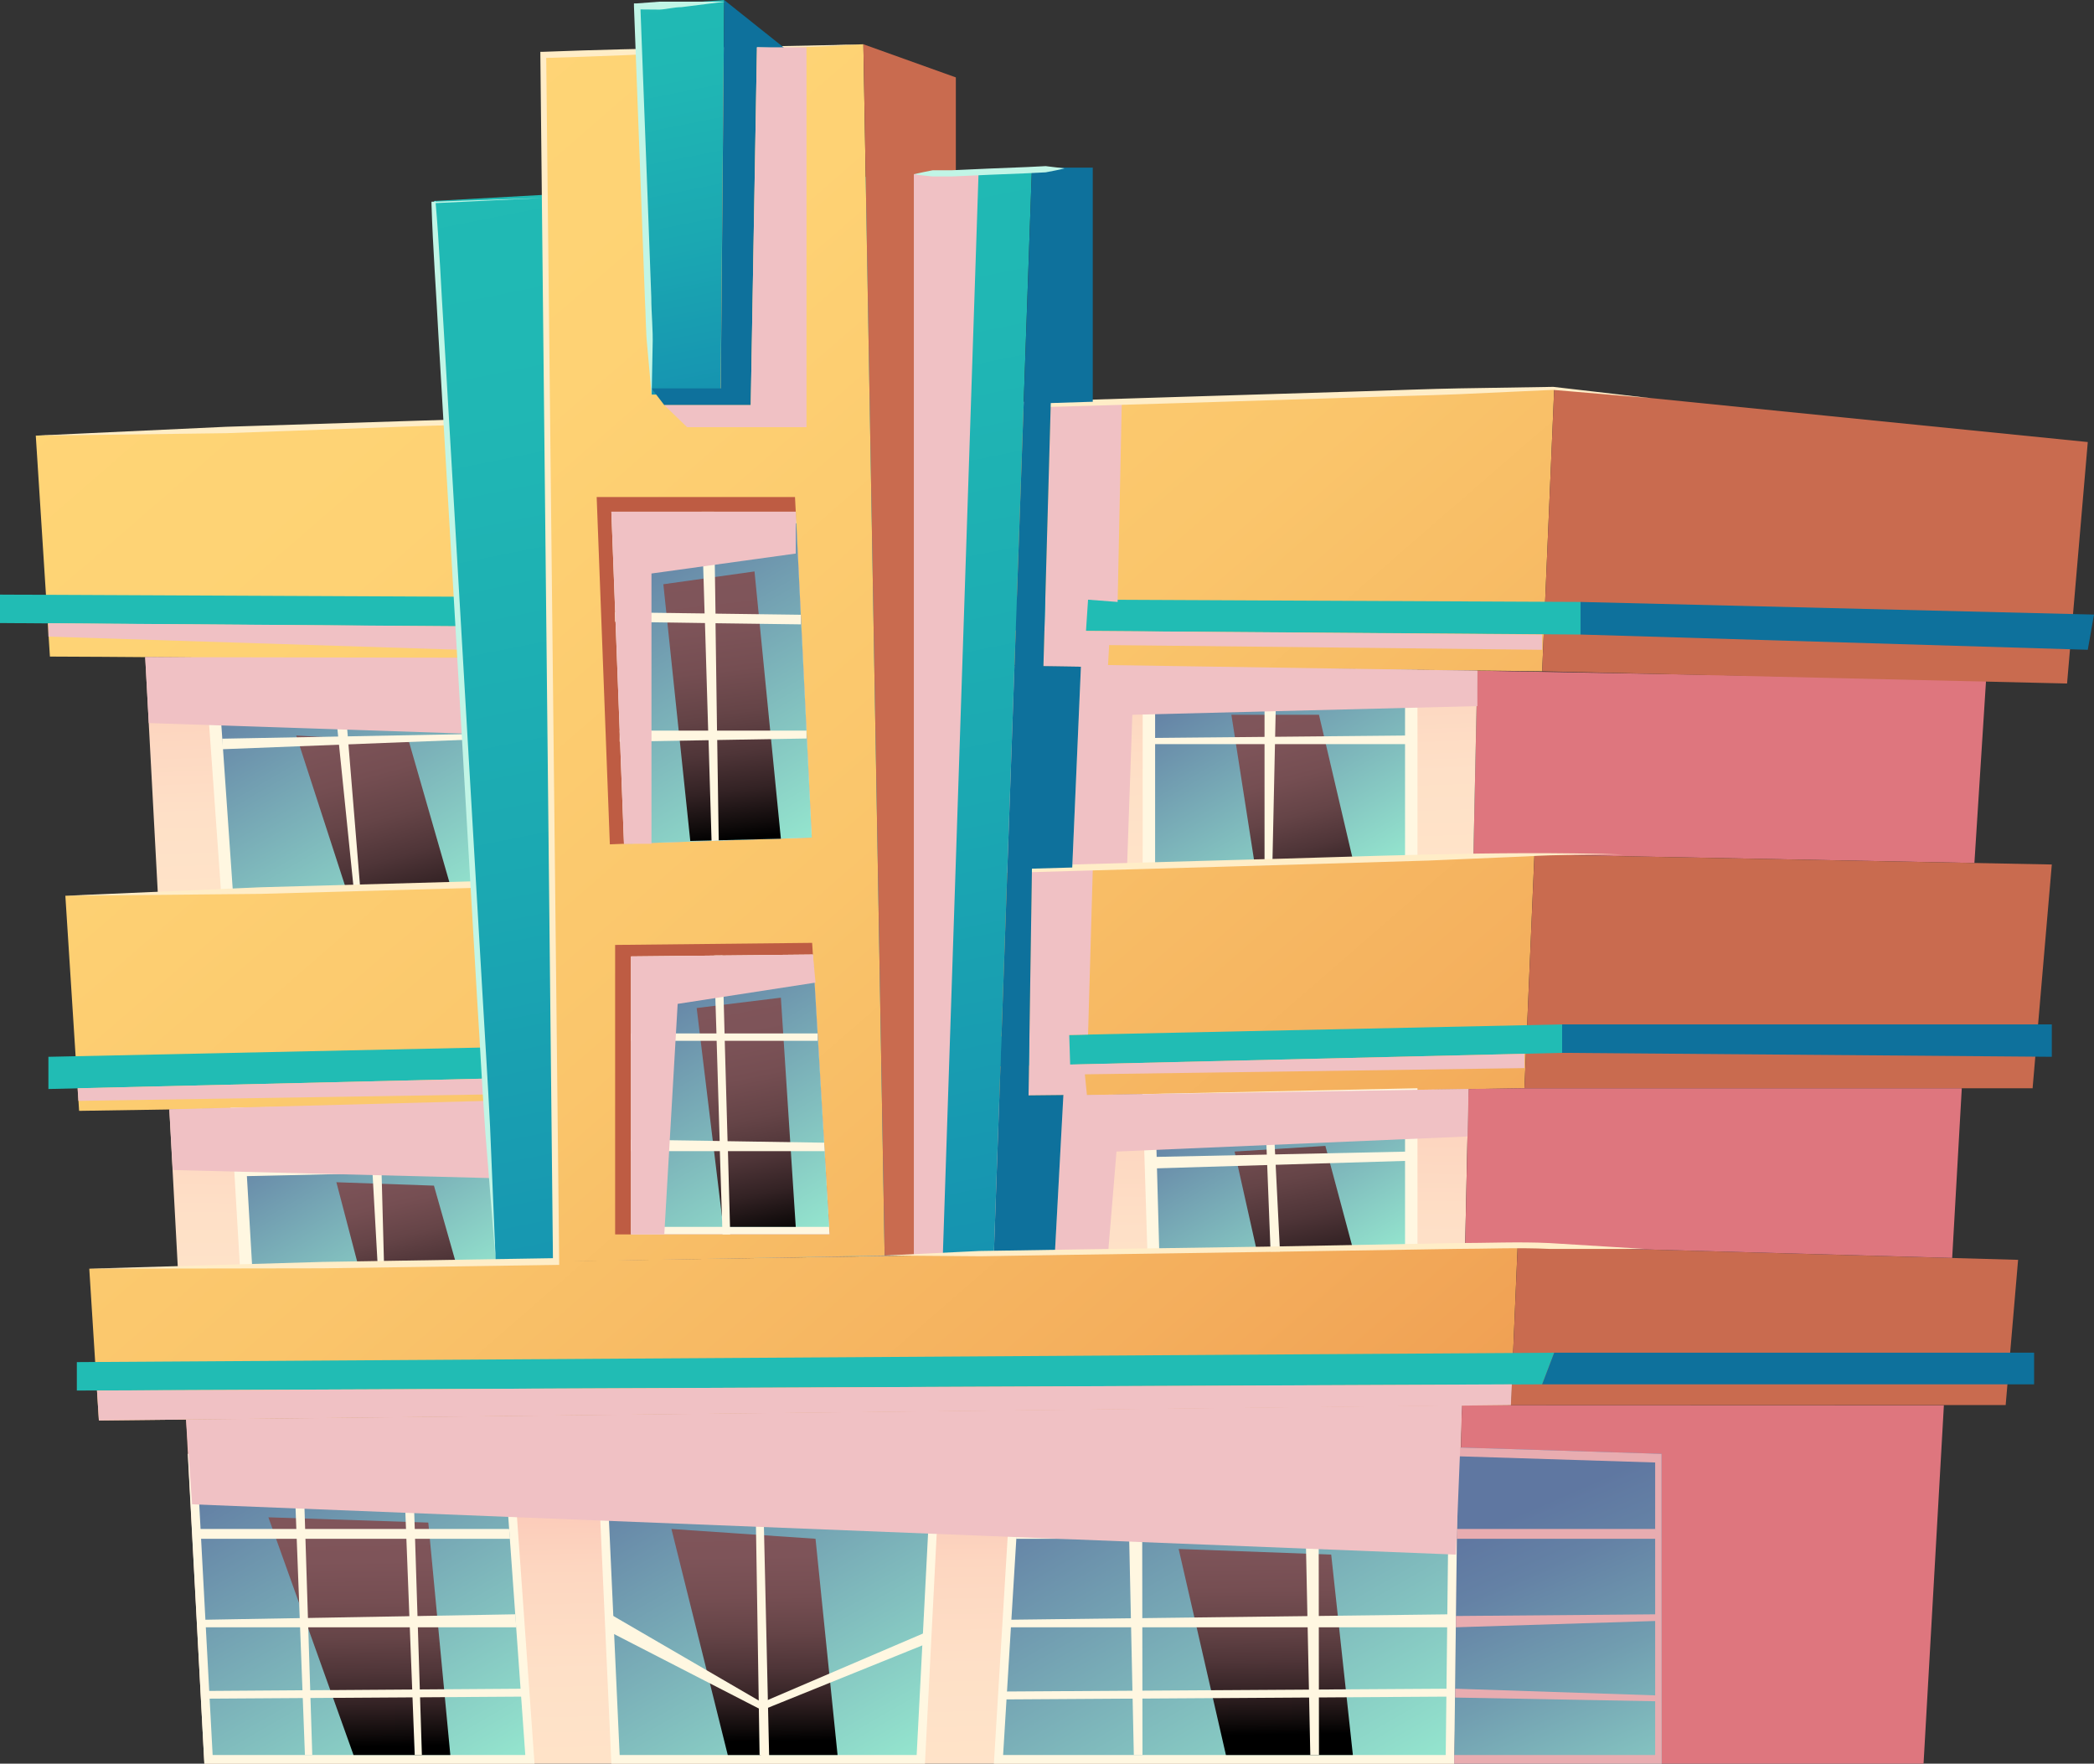 <svg xmlns="http://www.w3.org/2000/svg" xmlns:xlink="http://www.w3.org/1999/xlink" viewBox="0 0 111.18 93.64"><rect x="0" y="0" width="111.18" height="93.64" fill="#333333" stroke="none"/><defs><style>.cls-1{isolation:isolate;}.cls-2{fill:#de767e;}.cls-3{fill:url(#Áĺçűě_ííűé_ăđŕäčĺíň_228);}.cls-4{fill:url(#Áĺçűě_ííűé_ăđŕäčĺíň_419);}.cls-5{fill:url(#Áĺçűě_ííűé_ăđŕäčĺíň_419-2);}.cls-6{fill:url(#Áĺçűě_ííűé_ăđŕäčĺíň_419-3);}.cls-7{fill:#c96b4f;}.cls-8{fill:url(#Áĺçűě_ííűé_ăđŕäčĺíň_228-2);}.cls-9{fill:url(#Áĺçűě_ííűé_ăđŕäčĺíň_228-3);}.cls-10{fill:#fff7e1;}.cls-11{fill:url(#Áĺçűě_ííűé_ăđŕäčĺíň_119);}.cls-12,.cls-14,.cls-16,.cls-18,.cls-23,.cls-25,.cls-28,.cls-35,.cls-37{mix-blend-mode:screen;}.cls-12{fill:url(#Áĺçűě_ííűé_ăđŕäčĺíň_118);}.cls-13{fill:url(#Áĺçűě_ííűé_ăđŕäčĺíň_119-2);}.cls-14{fill:url(#Áĺçűě_ííűé_ăđŕäčĺíň_118-2);}.cls-15{fill:url(#Áĺçűě_ííűé_ăđŕäčĺíň_119-3);}.cls-16{fill:url(#Áĺçűě_ííűé_ăđŕäčĺíň_118-3);}.cls-17{fill:url(#Áĺçűě_ííűé_ăđŕäčĺíň_119-4);}.cls-18{fill:url(#Áĺçűě_ííűé_ăđŕäčĺíň_118-4);}.cls-19{fill:#21bcb4;}.cls-20{fill:#0e719c;}.cls-21{fill:#f0c1c4;mix-blend-mode:multiply;}.cls-22{fill:url(#Áĺçűě_ííűé_ăđŕäčĺíň_119-5);}.cls-23{fill:url(#Áĺçűě_ííűé_ăđŕäčĺíň_118-5);}.cls-24{fill:url(#Áĺçűě_ííűé_ăđŕäčĺíň_119-6);}.cls-25{fill:url(#Áĺçűě_ííűé_ăđŕäčĺíň_118-6);}.cls-26{fill:url(#Áĺçűě_ííűé_ăđŕäčĺíň_418);}.cls-27{fill:url(#Áĺçűě_ííűé_ăđŕäčĺíň_119-7);}.cls-28{fill:url(#Áĺçűě_ííűé_ăđŕäčĺíň_118-7);}.cls-29{fill:#e8acb0;}.cls-30{fill:#ffedc7;}.cls-31{fill:url(#Áĺçűě_ííűé_ăđŕäčĺíň_378);}.cls-32{fill:url(#Áĺçűě_ííűé_ăđŕäčĺíň_419-4);}.cls-33{fill:#be5c43;}.cls-34{fill:url(#Áĺçűě_ííűé_ăđŕäčĺíň_119-8);}.cls-35{fill:url(#Áĺçűě_ííűé_ăđŕäčĺíň_118-8);}.cls-36{fill:url(#Áĺçűě_ííűé_ăđŕäčĺíň_119-9);}.cls-37{fill:url(#Áĺçűě_ííűé_ăđŕäčĺíň_118-9);}.cls-38{fill:url(#Áĺçűě_ííűé_ăđŕäčĺíň_378-2);}.cls-39{fill:#c1f5e6;}</style><linearGradient id="Áĺçűě_ííűé_ăđŕäčĺíň_228" x1="44.01" y1="94.98" x2="43.62" y2="65.81" gradientUnits="userSpaceOnUse"><stop offset="0" stop-color="#ffe4c9"/><stop offset="0.22" stop-color="#fee0c7"/><stop offset="0.41" stop-color="#fdd6c0"/><stop offset="0.59" stop-color="#fac3b5"/><stop offset="0.77" stop-color="#f5aaa6"/><stop offset="0.95" stop-color="#f08992"/><stop offset="1" stop-color="#ee7d8b"/></linearGradient><linearGradient id="Áĺçűě_ííűé_ăđŕäčĺíň_419" x1="4.3" y1="7.8" x2="76.48" y2="90.93" gradientUnits="userSpaceOnUse"><stop offset="0.01" stop-color="#ffd677"/><stop offset="0.24" stop-color="#fed274"/><stop offset="0.5" stop-color="#fac56b"/><stop offset="0.76" stop-color="#f4af5d"/><stop offset="1" stop-color="#ed954c"/></linearGradient><linearGradient id="Áĺçűě_ííűé_ăđŕäčĺíň_419-2" x1="16.26" y1="-2.59" x2="88.44" y2="80.55" xlink:href="#Áĺçűě_ííűé_ăđŕäčĺíň_419"/><linearGradient id="Áĺçűě_ííűé_ăđŕäčĺíň_419-3" x1="-4.87" y1="15.75" x2="67.32" y2="98.89" xlink:href="#Áĺçűě_ííűé_ăđŕäčĺíň_419"/><linearGradient id="Áĺçűě_ííűé_ăđŕäčĺíň_228-2" x1="43.5" y1="47.52" x2="42.66" y2="23.05" xlink:href="#Áĺçűě_ííűé_ăđŕäčĺíň_228"/><linearGradient id="Áĺçűě_ííűé_ăđŕäčĺíň_228-3" x1="43.32" y1="70.64" x2="43.66" y2="45.16" xlink:href="#Áĺçűě_ííűé_ăđŕäčĺíň_228"/><linearGradient id="Áĺçűě_ííűé_ăđŕäčĺíň_119" x1="23.41" y1="48.8" x2="14.73" y2="33.75" gradientUnits="userSpaceOnUse"><stop offset="0" stop-color="#94e5ce"/><stop offset="1" stop-color="#5f77a1"/></linearGradient><linearGradient id="Áĺçűě_ííűé_ăđŕäčĺíň_118" x1="17.63" y1="35.01" x2="21.77" y2="50.21" gradientUnits="userSpaceOnUse"><stop offset="0" stop-color="#81565b"/><stop offset="0.24" stop-color="#7e5459"/><stop offset="0.41" stop-color="#754e52"/><stop offset="0.56" stop-color="#654447"/><stop offset="0.7" stop-color="#4f3538"/><stop offset="0.83" stop-color="#332224"/><stop offset="0.95" stop-color="#100b0b"/><stop offset="1"/></linearGradient><linearGradient id="Áĺçűě_ííűé_ăđŕäčĺíň_119-2" x1="23.87" y1="69.29" x2="16.85" y2="57.12" xlink:href="#Áĺçűě_ííűé_ăđŕäčĺíň_119"/><linearGradient id="Áĺçűě_ííűé_ăđŕäčĺíň_118-2" x1="19.77" y1="59.28" x2="22.34" y2="70.68" xlink:href="#Áĺçűě_ííűé_ăđŕäčĺíň_118"/><linearGradient id="Áĺçűě_ííűé_ăđŕäčĺíň_119-3" x1="71.57" y1="47.32" x2="64.14" y2="34.46" xlink:href="#Áĺçűě_ííűé_ăđŕäčĺíň_119"/><linearGradient id="Áĺçűě_ííűé_ăđŕäčĺíň_118-3" x1="66.87" y1="36.24" x2="70.11" y2="48.87" xlink:href="#Áĺçűě_ííűé_ăđŕäčĺíň_118"/><linearGradient id="Áĺçűě_ííűé_ăđŕäčĺíň_119-4" x1="71.35" y1="68.12" x2="64.8" y2="56.77" xlink:href="#Áĺçűě_ííűé_ăđŕäčĺíň_119"/><linearGradient id="Áĺçűě_ííűé_ăđŕäčĺíň_118-4" x1="66.84" y1="54.46" x2="69.75" y2="68.98" xlink:href="#Áĺçűě_ííűé_ăđŕäčĺíň_118"/><linearGradient id="Áĺçűě_ííűé_ăđŕäčĺíň_119-5" x1="24.61" y1="95.07" x2="13.53" y2="75.88" xlink:href="#Áĺçűě_ííűé_ăđŕäčĺíň_119"/><linearGradient id="Áĺçűě_ííűé_ăđŕäčĺíň_118-5" x1="18.99" y1="79.76" x2="19.16" y2="92.73" xlink:href="#Áĺçűě_ííűé_ăđŕäčĺíň_118"/><linearGradient id="Áĺçűě_ííűé_ăđŕäčĺíň_119-6" x1="71.45" y1="96.24" x2="59.08" y2="74.83" xlink:href="#Áĺçűě_ííűé_ăđŕäčĺíň_119"/><linearGradient id="Áĺçűě_ííűé_ăđŕäčĺíň_118-6" x1="67.09" y1="79.14" x2="67.26" y2="92.1" xlink:href="#Áĺçűě_ííűé_ăđŕäčĺíň_118"/><linearGradient id="Áĺçűě_ííűé_ăđŕäčĺíň_418" x1="88.35" y1="98.38" x2="80.53" y2="80.39" gradientUnits="userSpaceOnUse"><stop offset="0" stop-color="#94e5ce"/><stop offset="0.2" stop-color="#87c9c3"/><stop offset="0.56" stop-color="#719db0"/><stop offset="0.84" stop-color="#6481a5"/><stop offset="1" stop-color="#5f77a1"/></linearGradient><linearGradient id="Áĺçűě_ííűé_ăđŕäčĺíň_119-7" x1="46.65" y1="94.35" x2="35.49" y2="75.02" xlink:href="#Áĺçűě_ííűé_ăđŕäčĺíň_119"/><linearGradient id="Áĺçűě_ííűé_ăđŕäčĺíň_118-7" x1="39.96" y1="79.49" x2="40.13" y2="92.45" xlink:href="#Áĺçűě_ííűé_ăđŕäčĺíň_118"/><linearGradient id="Áĺçűě_ííűé_ăđŕäčĺíň_378" x1="32.73" y1="-1.07" x2="50.16" y2="85.86" gradientUnits="userSpaceOnUse"><stop offset="0.01" stop-color="#21bcb4"/><stop offset="0.24" stop-color="#20b7b4"/><stop offset="0.52" stop-color="#1ba8b2"/><stop offset="0.83" stop-color="#1590b0"/><stop offset="1" stop-color="#107faf"/></linearGradient><linearGradient id="Áĺçűě_ííűé_ăđŕäčĺíň_419-4" x1="10.03" y1="2.82" x2="82.21" y2="85.96" xlink:href="#Áĺçűě_ííűé_ăđŕäčĺíň_419"/><linearGradient id="Áĺçűě_ííűé_ăđŕäčĺíň_119-8" x1="42.74" y1="44.68" x2="32.94" y2="27.72" xlink:href="#Áĺçűě_ííűé_ăđŕäčĺíň_119"/><linearGradient id="Áĺçűě_ííűé_ăđŕäčĺíň_118-8" x1="37.43" y1="29.41" x2="39.16" y2="44.55" xlink:href="#Áĺçűě_ííűé_ăđŕäčĺíň_118"/><linearGradient id="Áĺçűě_ííűé_ăđŕäčĺíň_119-9" x1="42.91" y1="65.79" x2="34.42" y2="51.08" xlink:href="#Áĺçűě_ííűé_ăđŕäčĺíň_119"/><linearGradient id="Áĺçűě_ííűé_ăđŕäčĺíň_118-9" x1="38.37" y1="51.25" x2="41.27" y2="65.77" xlink:href="#Áĺçűě_ííűé_ăđŕäčĺíň_118"/><linearGradient id="Áĺçűě_ííűé_ăđŕäčĺíň_378-2" x1="33.81" y1="-3.07" x2="39.87" y2="27.16" xlink:href="#Áĺçűě_ííűé_ăđŕäčĺíň_378"/></defs><g class="cls-1"><g id="Layer_2" data-name="Layer 2"><g id="Ebene_1" data-name="Ebene 1"><polygon class="cls-2" points="78.44 35.61 78.23 45.46 81.47 45.37 104.83 45.82 105.45 36.1 78.44 35.61"/><polygon class="cls-3" points="10.85 93.64 77.21 93.64 77.62 74.61 9.88 75.37 10.85 93.64"/><polygon class="cls-2" points="77.62 74.6 77.21 93.64 102.13 93.64 103.21 74.61 77.62 74.6"/><polygon class="cls-4" points="80.94 57.78 81.47 45.37 3.47 47.56 4.2 58.98 80.94 57.78"/><path class="cls-5" d="M81.88,35.64l.64-15L1.9,23.13l.75,11.73C14.11,34.89,81.88,35.64,81.88,35.64Z"/><polygon class="cls-6" points="4.74 67.36 5.25 75.42 80.22 74.6 80.58 66.15 4.74 67.36"/><polygon class="cls-7" points="109.75 36.29 110.85 23.47 82.52 20.62 81.88 35.64 109.75 36.29"/><polygon class="cls-7" points="80.58 66.15 80.22 74.6 106.49 74.6 107.15 66.89 80.58 66.15"/><polygon class="cls-7" points="80.94 57.78 107.92 57.78 108.94 45.9 81.47 45.37 80.94 57.78"/><polygon class="cls-8" points="78.23 45.46 78.44 35.61 7.71 34.89 8.38 47.43 78.23 45.46"/><polygon class="cls-9" points="8.99 58.9 9.44 67.28 77.79 66.19 77.97 57.82 8.99 58.9"/><polygon class="cls-2" points="77.97 57.82 77.79 66.19 80.58 66.15 103.65 66.79 104.16 57.78 80.94 57.78 77.97 57.82"/><polygon class="cls-10" points="26.69 46.91 25.96 46.93 12.36 47.26 12.31 47.26 11.73 47.27 10.85 34.92 26 35.07 26.04 35.74 26.69 46.91"/><polygon class="cls-11" points="26.69 46.91 25.96 46.93 12.36 47.26 11.55 35.58 26.04 35.74 26.69 46.91"/><polygon class="cls-12" points="15.73 39.05 18.36 47.15 23.9 46.98 21.72 39.4 15.73 39.05"/><polygon class="cls-10" points="27.86 66.99 13.39 67.27 12.74 67.28 12.24 58.81 27.37 58.61 27.41 59.27 27.86 66.99"/><polygon class="cls-13" points="27.86 66.99 13.39 67.27 12.93 59.38 27.41 59.27 27.86 66.99"/><polygon class="cls-14" points="17.86 62.77 19.01 67.16 24.23 67.14 23.04 62.95 17.86 62.77"/><polygon class="cls-10" points="75.26 35.57 75.26 45.55 74.6 45.57 61.33 45.94 60.67 45.95 60.67 35.42 75.26 35.57"/><polygon class="cls-15" points="74.6 36.24 74.6 45.57 61.33 45.94 61.33 36.09 74.6 36.24"/><polygon class="cls-16" points="65.38 37.95 66.6 45.77 71.83 45.64 70.03 37.95 65.38 37.95"/><polygon class="cls-10" points="75.26 57.78 75.26 66.23 74.6 66.25 61.55 66.45 60.92 66.46 60.66 58.09 75.26 57.78"/><polygon class="cls-17" points="74.6 58.45 74.6 66.25 61.55 66.45 61.34 58.77 74.6 58.45"/><polygon class="cls-18" points="65.55 61.14 66.72 66.37 71.83 66.29 70.37 60.84 65.55 61.14"/><polygon class="cls-10" points="17.6 35.63 18.77 47.1 19.12 47.09 18.18 35.61 17.6 35.63"/><polygon class="cls-10" points="11.8 39.22 26.22 38.95 26.22 39.22 11.8 39.78 11.8 39.22"/><polygon class="cls-10" points="12.93 61.85 27.55 61.63 27.57 62.12 12.93 62.45 12.93 61.85"/><polygon class="cls-10" points="19.61 59.27 20.05 67.14 20.39 67.14 20.18 59.31 19.61 59.27"/><polygon class="cls-10" points="67.14 36.09 67.14 45.77 67.56 45.76 67.77 35.98 67.14 36.09"/><polygon class="cls-10" points="61.11 39.51 74.85 39.51 74.85 39.05 61.11 39.18 61.11 39.51"/><polygon class="cls-10" points="67.14 58.22 67.46 66.45 67.96 66.45 67.55 58.22 67.14 58.22"/><polygon class="cls-10" points="61.11 61.43 74.85 61.14 74.85 61.63 61.11 62.04 61.11 61.43"/><polygon class="cls-19" points="0 33.08 83.92 33.69 83.92 31.96 0 31.57 0 33.08"/><polygon class="cls-19" points="2.57 57.82 82.94 55.9 82.94 54.39 2.57 56.11 2.57 57.82"/><polygon class="cls-19" points="4.08 73.83 81.88 73.5 82.52 71.82 4.08 72.32 4.08 73.83"/><polygon class="cls-20" points="83.92 33.69 110.85 34.5 111.18 32.63 83.92 31.96 83.92 33.69"/><polygon class="cls-20" points="82.94 55.9 108.94 56.11 108.94 54.39 82.94 54.39 82.94 55.9"/><polygon class="cls-20" points="82.52 71.82 81.88 73.5 108 73.5 108 71.82 82.52 71.82"/><polygon class="cls-21" points="55.79 21.4 55.4 35.37 57.39 35.4 56.93 46.06 54.79 46.12 54.61 58.16 56.46 58.14 56.01 66.52 58.83 66.57 59.28 61.14 77.92 60.34 77.97 57.82 57.71 58.14 57.6 57.04 80.94 56.71 80.94 55.95 56.82 56.52 56.77 54.95 57.77 54.93 58.02 46.2 59.84 46.04 60.12 37.95 78.44 37.49 78.44 35.61 58.83 35.31 58.89 34.25 81.88 34.5 81.88 33.69 57.66 33.5 57.77 31.84 59.34 31.96 59.56 21.4 55.79 21.4"/><polygon class="cls-21" points="7.71 34.89 7.9 38.39 24.68 38.95 24.45 34.92 7.71 34.89"/><polygon class="cls-21" points="8.99 58.9 9.17 62.12 26.06 62.55 25.82 58.45 8.99 58.9"/><polygon class="cls-21" points="2.57 33.09 24.35 33.25 24.43 34.5 2.57 33.8 2.57 33.09"/><polygon class="cls-21" points="4.12 57.78 25.75 57.27 25.8 58.11 4.16 58.45 4.12 57.78"/><polygon class="cls-21" points="5.15 73.83 80.27 73.5 80.22 74.6 5.25 75.42 5.15 73.83"/><polygon class="cls-10" points="9.97 77.19 27.21 77.19 28.38 93.64 10.85 93.64 9.97 77.19"/><polygon class="cls-22" points="11.29 93.18 10.46 77.65 26.78 77.65 27.89 93.18 11.29 93.18"/><polygon class="cls-23" points="14.25 80.56 18.77 93.18 23.91 93.18 22.74 80.84 14.25 80.56"/><polygon class="cls-10" points="52.77 93.64 53.77 77.19 77.41 76.85 77.21 93.64 52.77 93.64"/><polygon class="cls-24" points="53.26 93.18 54.21 77.64 76.94 77.32 76.76 93.18 53.26 93.18"/><polygon class="cls-25" points="62.58 82.24 65.09 93.18 71.83 93.18 70.68 82.54 62.58 82.24"/><polygon class="cls-26" points="77.41 76.85 77.21 93.64 88.22 93.64 88.22 77.19 77.41 76.85"/><polygon class="cls-10" points="15.6 77.65 16.19 93.18 16.58 93.18 16.09 77.65 15.6 77.65"/><polygon class="cls-10" points="21.42 77.65 22.02 93.18 22.4 93.18 21.91 77.65 21.42 77.65"/><polygon class="cls-10" points="10.46 81.18 27.03 81.18 27.08 81.7 10.46 81.7 10.46 81.18"/><polygon class="cls-10" points="10.85 86 27.36 85.71 27.41 86.4 10.85 86.4 10.85 86"/><polygon class="cls-10" points="10.84 89.78 27.85 89.66 27.9 90.08 10.86 90.19 10.84 89.78"/><polygon class="cls-10" points="53.95 81.18 77.04 81.18 77.1 81.7 53.95 81.7 53.95 81.18"/><polygon class="cls-10" points="53.5 86 77.02 85.71 77.1 86.4 53.5 86.4 53.5 86"/><polygon class="cls-10" points="53.24 89.81 76.88 89.66 76.94 90.08 53.26 90.23 53.24 89.81"/><polygon class="cls-10" points="69.24 77.32 69.57 93.18 70.03 93.18 70.01 77.32 69.24 77.32"/><polygon class="cls-10" points="59.86 77.32 60.2 93.18 60.66 93.18 60.64 77.32 59.86 77.32"/><polygon class="cls-10" points="32.46 93.64 31.68 76.49 50 76.21 49.11 93.64 32.46 93.64"/><polygon class="cls-27" points="32.9 93.18 32.16 76.94 49.52 76.67 48.67 93.18 32.9 93.18"/><polygon class="cls-28" points="35.65 81.18 38.64 93.18 44.47 93.18 43.3 81.7 35.65 81.18"/><polygon class="cls-10" points="40.07 76.82 40.33 93.18 40.84 93.36 40.46 76.67 40.07 76.82"/><polygon class="cls-10" points="32.41 86.66 40.46 90.8 49.17 87.28 49.17 86.66 40.46 90.39 32.41 85.71 32.41 86.66"/><polygon class="cls-29" points="77.4 77.32 87.88 77.65 87.88 93.18 77.21 93.18 77.21 93.64 88.22 93.64 88.22 77.19 77.41 76.85 77.4 77.32"/><polygon class="cls-29" points="77.35 81.7 88.05 81.7 87.88 81.18 77.35 81.18 77.35 81.7"/><polygon class="cls-29" points="77.3 85.8 88.05 85.71 88.05 86.06 77.3 86.4 77.3 85.8"/><polygon class="cls-29" points="77.26 89.66 88.05 90.02 88.05 90.33 77.26 90.13 77.26 89.66"/><polygon class="cls-21" points="9.88 75.37 77.62 74.61 77.3 82.54 10.2 79.87 9.88 75.37"/><path class="cls-30" d="M1.9,23.13,12,22.66l10.08-.32,20.16-.63,20.15-.63,10.08-.31c1.68-.05,3.36-.12,5-.15l5-.08h0l5.18.6-5.2-.44h0l-5,.23c-1.68.07-3.36.1-5,.16l-10.08.32L42.22,22l-20.16.63L12,23Z"/><path class="cls-30" d="M3.47,47.56l10.33-.45,10.34-.29,20.69-.58,20.68-.58c6.89-.17,13.79-.51,20.69-.29-1.73,0-3.45,0-5.17.1l-5.17.22L65.52,46l-20.69.59-20.68.58-10.34.29Z"/><polygon class="cls-31" points="26.32 66.99 23.04 10.67 54.79 8.9 52.77 66.57 26.32 66.99"/><polygon class="cls-32" points="29.53 66.99 28.86 2.9 45.84 2.35 46.97 66.66 29.53 66.99"/><path class="cls-30" d="M4.73,67.36,17.13,67l12.39-.2-.16.17L28.69,2.91V2.75h.16c2.83-.11,5.66-.17,8.49-.22l8.5-.17-8.49.38c-2.83.14-5.66.26-8.49.34L29,2.9,29.69,67v.16h-.16l-12.4.18Z"/><polygon class="cls-7" points="45.84 2.35 46.97 66.66 48.52 66.63 48.52 9.25 50.75 9.13 50.75 4.11 45.84 2.35"/><polygon class="cls-20" points="54.79 8.9 52.77 66.57 56.01 66.52 56.46 58.14 54.61 58.16 54.79 46.12 56.93 46.06 57.39 35.4 55.4 35.37 55.79 21.4 58.02 21.33 58.02 8.9 54.79 8.9"/><polygon class="cls-33" points="43.1 44.47 33.13 44.8 32.38 44.83 31.68 26.39 42.21 26.39 42.25 27.17 43.1 44.47"/><polygon class="cls-10" points="43.1 44.47 33.49 44.79 33.13 44.8 32.46 27.17 42.25 27.17 42.28 27.78 43.1 44.47"/><polygon class="cls-34" points="43.1 44.47 33.49 44.79 32.85 27.78 42.28 27.78 43.1 44.47"/><polygon class="cls-35" points="35.22 31.02 36.65 44.65 41.46 44.53 40.06 30.34 35.22 31.02"/><polygon class="cls-10" points="42.82 38.79 38.07 38.79 37.99 33.09 42.52 33.15 42.52 32.64 37.99 32.58 37.91 27.17 37.25 27.17 37.41 32.57 32.66 32.51 32.66 33.01 37.43 33.08 37.6 38.79 32.9 38.79 32.9 39.38 37.62 39.3 37.78 44.65 38.16 44.63 38.08 39.29 42.82 39.21 42.82 38.79"/><polygon class="cls-33" points="44.05 65.54 32.66 65.54 32.66 50.17 43.12 50.06 43.16 50.68 44.05 65.54"/><polygon class="cls-10" points="44.05 65.54 33.5 65.54 33.5 50.78 43.16 50.68 43.2 51.3 44.02 65.14 44.05 65.54"/><polygon class="cls-36" points="44.02 65.14 33.89 65.14 33.89 51.38 43.2 51.3 44.02 65.14"/><polygon class="cls-37" points="36.99 53.52 38.4 65.14 42.25 65.14 41.46 52.97 36.99 53.52"/><polygon class="cls-10" points="43.78 61.12 43.76 60.67 38.63 60.59 38.48 55.26 43.41 55.26 43.41 54.87 38.47 54.87 38.36 50.73 37.91 50.73 38.04 54.87 33.5 54.87 33.5 55.26 38.05 55.26 38.21 60.58 33.5 60.51 33.5 61.12 38.22 61.12 38.36 65.54 38.77 65.54 38.65 61.12 43.78 61.12"/><polygon class="cls-38" points="33.82 0.34 34.6 20.95 38.26 20.95 38.45 0 33.82 0.34"/><polygon class="cls-20" points="38.45 0 38.27 20.62 34.59 20.62 35.27 21.51 39.86 21.51 40.19 2.51 41.66 2.56 38.45 0"/><polygon class="cls-21" points="40.19 2.51 39.86 21.51 35.27 21.51 36.48 22.68 42.82 22.68 42.82 2.51 40.19 2.51"/><polygon class="cls-21" points="33.13 44.8 32.46 27.17 42.25 27.17 42.25 29.39 34.59 30.45 34.59 44.8 33.13 44.8"/><polygon class="cls-21" points="33.5 50.78 33.5 65.54 35.27 65.54 35.98 53.3 43.3 52.17 43.16 50.68 33.5 50.78"/><polygon class="cls-21" points="48.52 9.25 48.52 66.63 50.06 66.63 51.96 9.06 48.52 9.25"/><path class="cls-39" d="M26.32,67l-.56-7c-.17-2.35-.28-4.7-.43-7l-.82-14.08-.82-14.08-.41-7c-.12-2.35-.3-4.69-.37-7v-.13H23l5.83-.2L23,10.79l.12-.13c.21,2.34.3,4.69.45,7l.41,7,.82,14.08.82,14.08c.13,2.35.29,4.69.4,7Z"/><path class="cls-39" d="M34.6,21l-.23-2.57c-.09-.86-.08-1.72-.13-2.58l-.19-5.15L33.66.34V.18h.16L35,.09c.38,0,.77,0,1.16,0l2.32,0-2.3.29c-.39,0-.77.11-1.16.13L33.83.5,34,.33l.39,10.31.19,5.15c0,.86.1,1.72.07,2.58Z"/><path class="cls-30" d="M47,66.66l5-.24,5.06-.08,10.1-.15L77.27,66c1.68,0,3.37-.08,5,0l5.05.31-5.05,0c-1.68-.08-3.37,0-5,0l-10.1.16-10.1.15-5,.08Z"/><path class="cls-39" d="M48.52,9.25c.33-.08.66-.14,1-.21l1,0,2-.09,2-.08,1-.05,1,.12c-.33.09-.66.14-1,.21l-1,.05-2,.08-2,.09-1,0C49.19,9.33,48.86,9.31,48.52,9.25Z"/></g></g></g></svg>